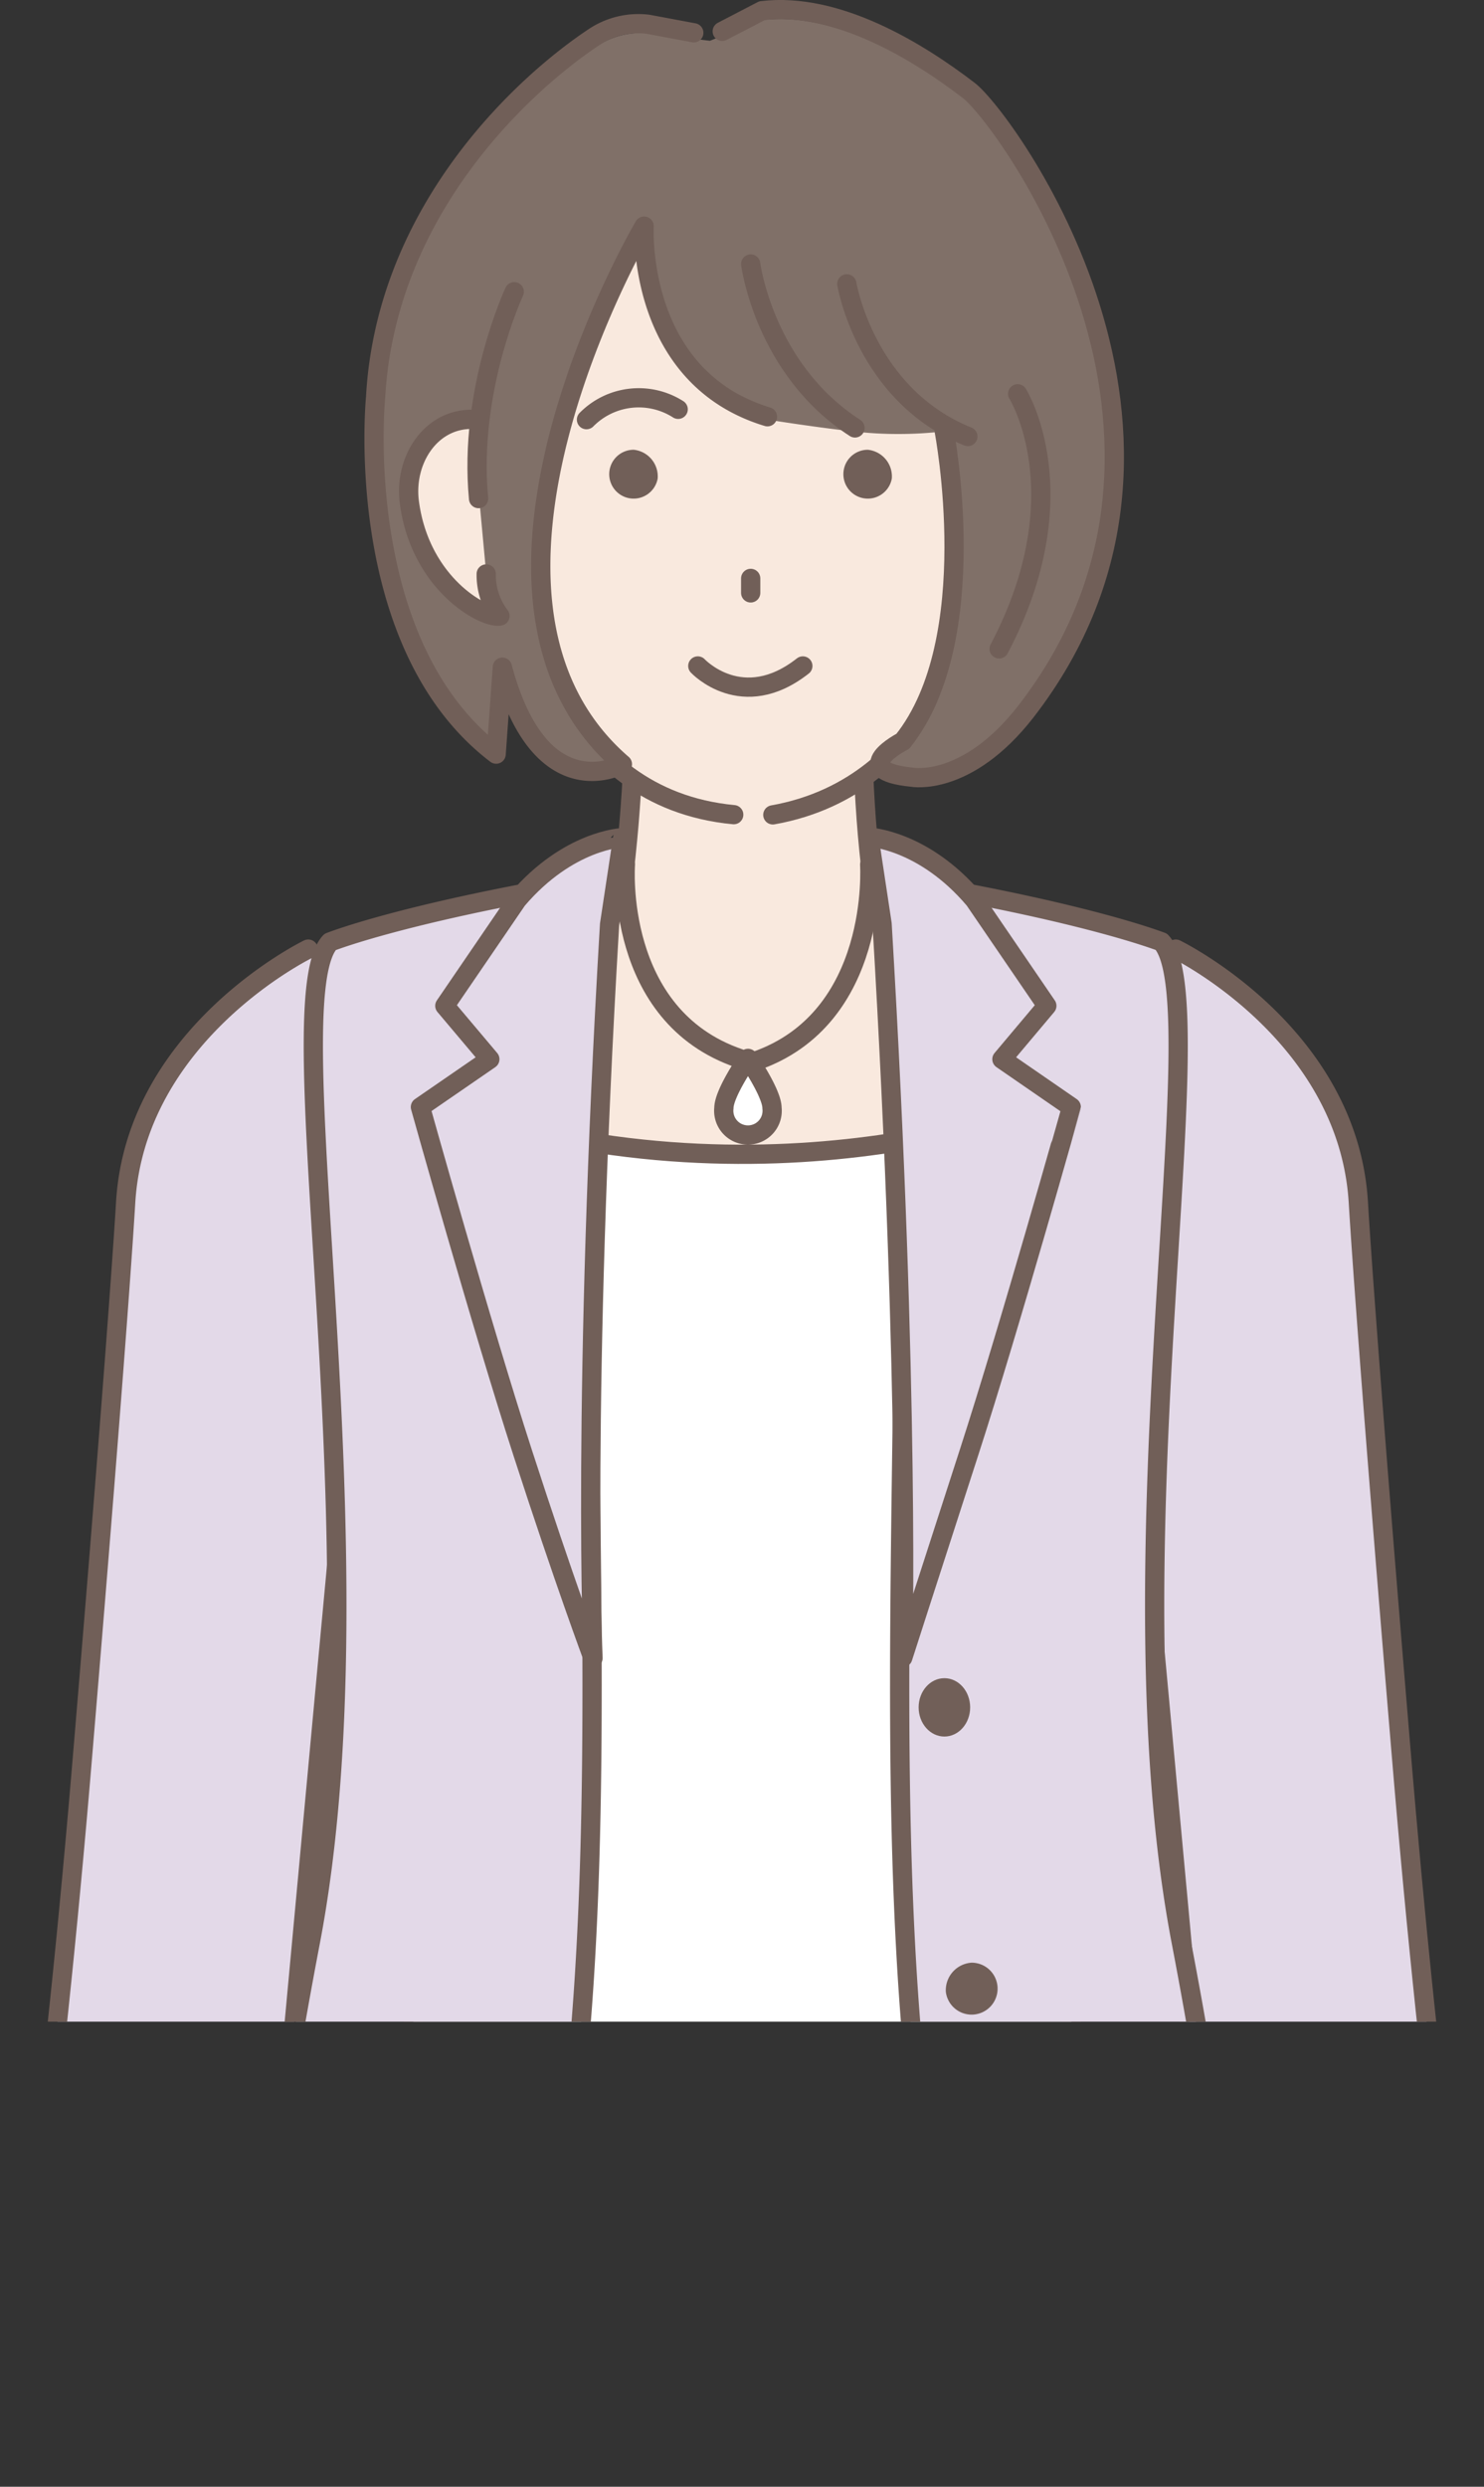 <svg xmlns="http://www.w3.org/2000/svg" xmlns:xlink="http://www.w3.org/1999/xlink" width="143.42" height="240.29" viewBox="0 0 143.42 240.29">
  <rect x="0" y="0" width="143.42" height="240.29" fill="#333333" stroke="none"/>
  <defs>
    <style>
      .cls-1, .cls-4 {
        fill: none;
      }

      .cls-2 {
        clip-path: url(#clip-path);
      }

      .cls-3, .cls-8 {
        fill: #e3d9e8;
      }

      .cls-4, .cls-5, .cls-6, .cls-8, .cls-9 {
        stroke: #715f58;
        stroke-linecap: round;
        stroke-linejoin: round;
        stroke-width: 1.86px;
      }

      .cls-5 {
        fill: #fff;
      }

      .cls-6, .cls-7 {
        fill: #f9e9de;
      }

      .cls-9 {
        fill: #c2cfe8;
      }

      .cls-10 {
        fill: #715f58;
      }

      .cls-11 {
        fill: #807068;
      }
    </style>
    <clipPath id="clip-path" transform="translate(-1.75 -4.65)">
      <rect class="cls-1" width="150" height="200"/>
    </clipPath>
  </defs>
  <g id="レイヤー_2" data-name="レイヤー 2">
    <g id="レイヤー_1-2" data-name="レイヤー 1">
      <g class="cls-2">
        <g>
          <g>
            <path class="cls-3" d="M33.65,95.68s-18.82,8.78-19.76,25.23c0,0-.64,11.4-4.18,53.64-3.37,40.28-7,60.71-7,60.71A35.38,35.38,0,0,0,14,238.86a54.44,54.44,0,0,0,12.57.27l6.67-72,1.84-19.76,2.65-30.22Z" transform="translate(-1.75 -4.65)"/>
            <path class="cls-4" d="M31.54,96.36s-16.71,8.1-17.65,24.55c0,0-.64,11.4-4.18,53.64-3.37,40.28-7,60.71-7,60.71A35.38,35.38,0,0,0,14,238.86a54.44,54.44,0,0,0,12.57.27l6.67-72,1.84-19.76" transform="translate(-1.75 -4.65)"/>
          </g>
          <g>
            <path class="cls-3" d="M113.27,95.68s18.82,8.78,19.76,25.23c0,0,.64,11.4,4.18,53.64,3.37,40.28,7,60.71,7,60.71a35.38,35.38,0,0,1-11.33,3.6,54.44,54.44,0,0,1-12.57.27l-6.67-72-1.84-19.76-2.65-30.22Z" transform="translate(-1.75 -4.65)"/>
            <path class="cls-4" d="M115.38,96.36s16.71,8.1,17.65,24.55c0,0,.64,11.4,4.18,53.64,3.37,40.28,7,60.71,7,60.71a35.38,35.38,0,0,1-11.33,3.6,54.44,54.44,0,0,1-12.57.27l-6.67-72-1.84-19.76" transform="translate(-1.75 -4.65)"/>
          </g>
          <g>
            <path class="cls-5" d="M105.29,235.18s-18.08,3.51-31.79,3.51-31.8-3.51-31.8-3.51V97.29h63.59Z" transform="translate(-1.75 -4.65)"/>
            <path class="cls-6" d="M59.31,102.77C64,87.48,63,65.46,63,65.46H85.36s-1.65,21,3.4,37.31c0,0-5.16,4.42-15.14,4.13S59.31,102.77,59.31,102.77Z" transform="translate(-1.75 -4.65)"/>
            <path class="cls-7" d="M47.09,103.11c0,7.22,11.88,13.08,26.53,13.08s26.53-5.86,26.53-13.08S88.27,90,73.62,90,47.09,95.88,47.09,103.11Z" transform="translate(-1.75 -4.65)"/>
            <path class="cls-4" d="M103.64,111.09s-27.68,11.47-60.29,0" transform="translate(-1.75 -4.65)"/>
            <g>
              <path class="cls-8" d="M57.76,90s.73,28.86.83,40.19c.34,40.33,2.39,79.72-8.19,108.08A8.75,8.75,0,0,1,42,244c-6.13-.14-15-.91-17.25-4.15,0,0,1.95-21.16,7-47.59,7.15-37.48-3.56-90.72,1.9-96.59C33.65,95.68,40.28,93,57.76,90Z" transform="translate(-1.75 -4.65)"/>
              <path class="cls-8" d="M51.74,91.59l-7,10.25L49.09,107l-6.71,4.62s5.89,21.08,9.89,33.43,6.79,19.82,6.79,19.82-1.1-25.33,1.6-70.89l1.27-8.39S56.7,85.77,51.74,91.59Z" transform="translate(-1.75 -4.65)"/>
              <polygon class="cls-9" points="41.31 206.16 28.18 204.93 28.68 197.67 42.02 198.61 41.31 206.16"/>
            </g>
            <g>
              <path class="cls-8" d="M89.9,90s-.73,28.86-.82,40.19c-.34,40.33-2.39,79.72,8.19,108.08a8.74,8.74,0,0,0,8.39,5.71c6.12-.14,15-.91,17.24-4.15,0,0-1.94-21.16-7-47.59-7.16-37.48,3.56-90.72-1.91-96.59C114,95.68,107.39,93,89.9,90Z" transform="translate(-1.75 -4.65)"/>
              <path class="cls-8" d="M95.92,91.59l7,10.25L98.58,107l6.7,4.62S99.4,132.65,95.4,145,89,164.82,89,164.82s.71-25.33-2-70.89l-1.27-8.39S91,85.77,95.92,91.59Z" transform="translate(-1.75 -4.65)"/>
              <polygon class="cls-9" points="102.69 206.16 115.81 204.93 115.32 197.67 101.98 198.61 102.69 206.16"/>
            </g>
            <ellipse class="cls-10" cx="91.27" cy="164.98" rx="2.49" ry="2.82"/>
            <path class="cls-10" d="M93.16,197.12a2.51,2.51,0,1,0,2.49-2.82A2.67,2.67,0,0,0,93.16,197.12Z" transform="translate(-1.75 -4.65)"/>
          </g>
          <g>
            <g>
              <path class="cls-7" d="M48.48,36.53c-.77,22.17,7.82,47,25.56,47,18,0,27-25.94,26.06-47.13C99.24,17.27,87,9.9,73.64,10.14,60.4,10.38,49.12,18,48.48,36.53Z" transform="translate(-1.75 -4.65)"/>
              <g>
                <path class="cls-10" d="M87.94,50.89a2.36,2.36,0,1,1-2.33-2.78A2.59,2.59,0,0,1,87.94,50.89Z" transform="translate(-1.75 -4.65)"/>
                <path class="cls-10" d="M65.31,50.89A2.36,2.36,0,1,1,63,48.11,2.59,2.59,0,0,1,65.31,50.89Z" transform="translate(-1.75 -4.65)"/>
              </g>
              <path class="cls-4" d="M58.43,45.2a7.09,7.09,0,0,1,8.86-1" transform="translate(-1.75 -4.65)"/>
              <line class="cls-4" x1="72.55" y1="55.89" x2="72.55" y2="57.29"/>
              <path class="cls-4" d="M53,63.73S55.8,81.78,72.66,83.37" transform="translate(-1.75 -4.65)"/>
              <path class="cls-4" d="M95.29,63.39s-2.85,17.16-18.85,20" transform="translate(-1.75 -4.65)"/>
              <path class="cls-4" d="M69.19,69s4.29,4.61,10.15,0" transform="translate(-1.75 -4.65)"/>
            </g>
            <g>
              <path class="cls-11" d="M95,14.14c-4.68-3.61-12.4-8.4-19.58-7.55l-5.06,2-5.76-.69a7.65,7.65,0,0,0-5.16,1.21c-6.16,4.07-19.77,16-20.78,34.26,0,0-2.32,23.44,11.46,33.94l.59-8.27c3.63,13.58,11,9.79,11,9.79C43.07,62.8,64.24,27.08,64.24,27.08S63.43,41.42,76,45.21c0,0,5.12.82,8.9,1.2a38.13,38.13,0,0,0,7.33,0l1.14,7.78S94.85,70.09,88.78,76c0,0-5.44,2.78.89,3.41,0,0,4.59,1.85,10.28-5.28C120.8,48,98.4,16.73,95,14.14Z" transform="translate(-1.75 -4.65)"/>
              <path class="cls-4" d="M68.8,7.82,64.41,7a7.7,7.7,0,0,0-5.24,1.23c-6.26,4.14-20.09,16.29-21.12,34.81,0,0-2.36,23.81,11.65,34.48l.6-8.4C54,83,61.9,78.49,61.9,78.49,43,62.17,64,26.5,64,26.5s-.82,14.56,11.92,18.42" transform="translate(-1.75 -4.65)"/>
              <path class="cls-4" d="M93,46.28s3.88,20.15-4,30c0,0-5.53,2.83.9,3.47,0,0,5.28,1,11-6.35,20.6-26.62-2.09-57.37-5.51-60C90.54,9.68,82.69,4.81,75.4,5.68l-3.85,2" transform="translate(-1.75 -4.65)"/>
              <path class="cls-4" d="M74.3,30.16S75.6,40.34,84.38,46" transform="translate(-1.75 -4.65)"/>
              <path class="cls-4" d="M83.59,32.08s1.78,10.76,11.7,14.75" transform="translate(-1.75 -4.65)"/>
              <g>
                <path class="cls-7" d="M48.74,60.11,47.36,45.2c-4,0-6.5,4.51-6,8.47,1,8,7.26,10.82,8.69,10.5A6.52,6.52,0,0,1,48.74,60.11Z" transform="translate(-1.75 -4.65)"/>
                <path class="cls-4" d="M48.74,60.11a6.52,6.52,0,0,0,1.33,4.06c-1.43.32-7.71-3-8.76-11-.52-4,2-8,6-8" transform="translate(-1.75 -4.65)"/>
                <path class="cls-4" d="M51.45,32.84S47,42.35,48,52.83" transform="translate(-1.75 -4.65)"/>
              </g>
              <path class="cls-4" d="M100.1,42.7s6.08,9.72-1.79,24.65" transform="translate(-1.75 -4.65)"/>
            </g>
          </g>
          <g>
            <path class="cls-4" d="M62.19,88.2s-1.11,14.59,11,18.72" transform="translate(-1.75 -4.65)"/>
            <path class="cls-4" d="M85.8,88.2s1,14.86-11.09,19" transform="translate(-1.75 -4.65)"/>
            <path class="cls-5" d="M76.36,111.72a2.34,2.34,0,1,1-4.65,0c0-1.45,2.33-4.8,2.33-4.8S76.36,110.27,76.36,111.72Z" transform="translate(-1.75 -4.65)"/>
          </g>
        </g>
      </g>
    </g>
  </g>
</svg>
